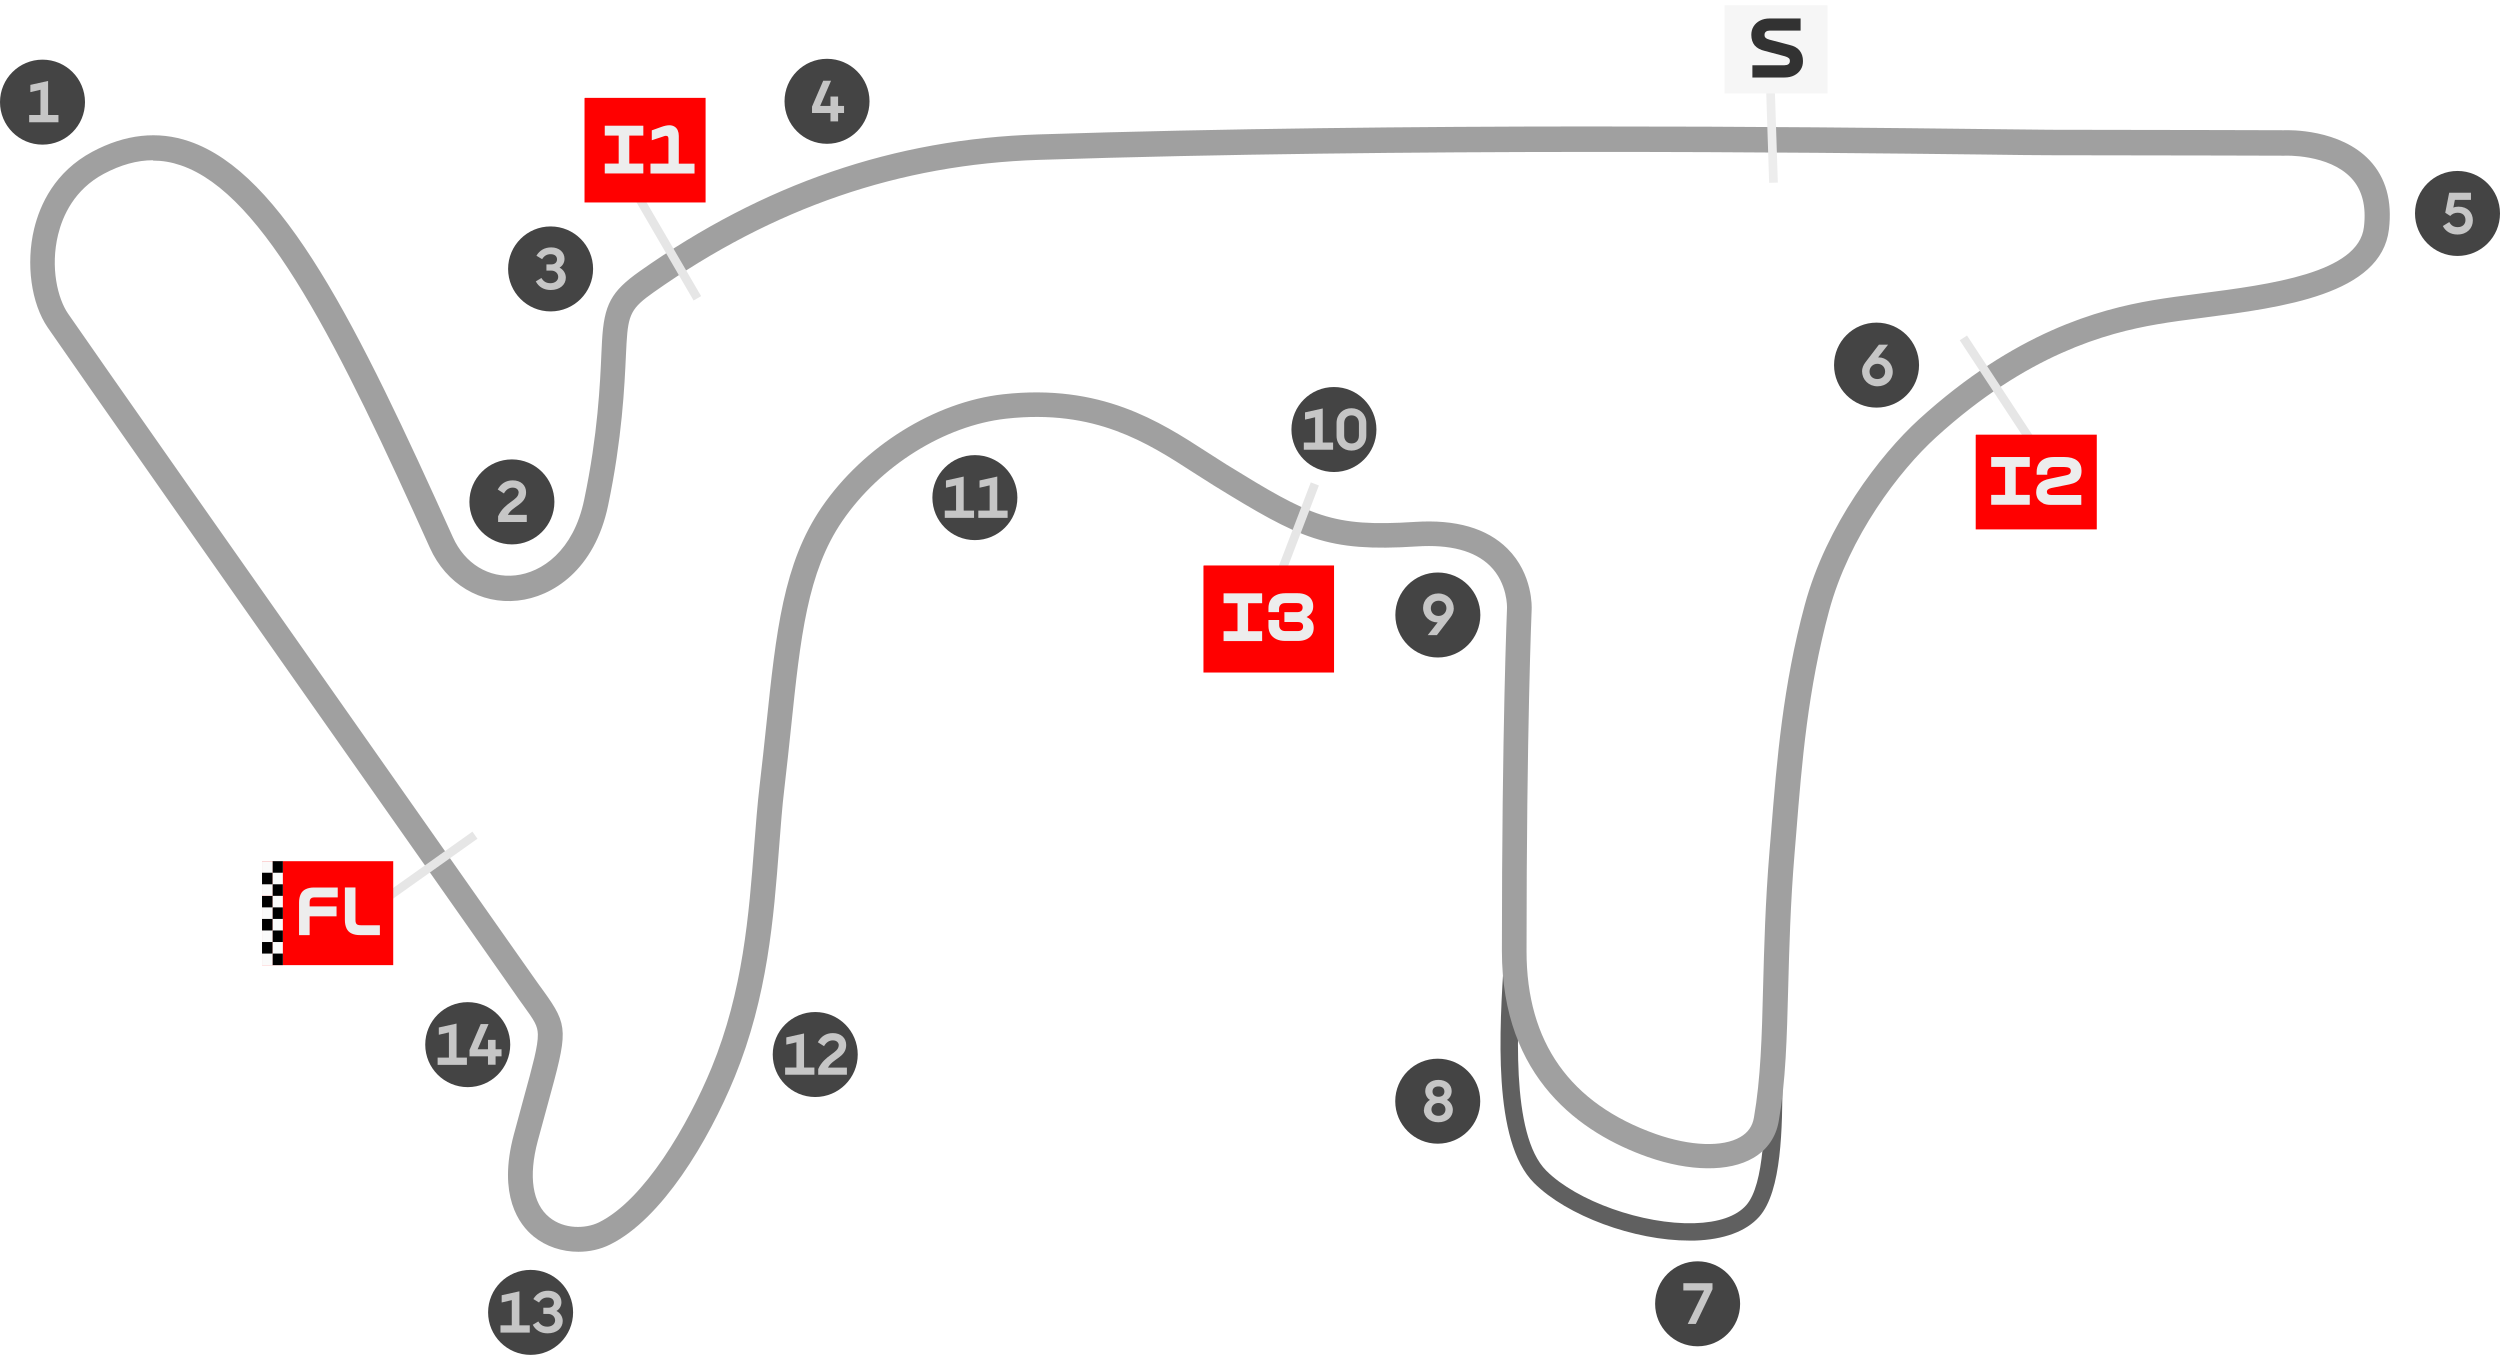 <?xml version="1.0" encoding="UTF-8"?>
<svg id="uuid-4c8b6a75-cc76-4055-b0d8-922d4447b8c9" data-name="Capa 1" xmlns="http://www.w3.org/2000/svg" viewBox="0 0 210 113.82">
  <defs>
    <style>
      .uuid-294ed2cb-5535-41b4-b69b-c5cc6b3a9edb {
        fill: #323232;
      }

      .uuid-68963e50-3671-4a30-bfe9-e196b59e3482 {
        fill: #444;
      }

      .uuid-1eac7636-5baa-426d-b827-c1afc7b83c48 {
        fill: #e6e6e6;
      }

      .uuid-5909f213-3793-4c21-8fad-a97bf02295d9 {
        fill: #f6f6f6;
      }

      .uuid-7c0538d4-b4e2-42b3-8c95-9d247750aac6 {
        fill: #606060;
      }

      .uuid-8e2f8d91-91a4-41c0-bf10-7153c369e882 {
        fill: #a0a0a0;
      }

      .uuid-e8252bc1-797b-4493-bfdc-733b2c1c22fc {
        fill: #c6c6c6;
      }

      .uuid-d1dcb2d5-7514-4dba-b412-2368260f5c22 {
        fill: #fafafa;
      }

      .uuid-58032e82-9538-44b5-ba39-ac4af615b67c {
        fill: red;
      }

      .uuid-d5d9a903-65db-4fb9-b982-41be15b14a7e {
        fill: #ededed;
      }
    </style>
  </defs>
  <path class="uuid-7c0538d4-b4e2-42b3-8c95-9d247750aac6" d="M141.91,104.21c-4.64,0-10.29-2.08-13.05-4.84-3.51-3.51-2.91-12.85-2.51-19.04.09-1.4.17-2.6.17-3.4h1.46c0,.85-.08,2.08-.17,3.5-.36,5.56-.96,14.87,2.08,17.91,2.56,2.56,8.13,4.53,12.42,4.41,2.04-.06,3.55-.58,4.37-1.51,1.55-1.75,1.57-7.04,1.59-10.54,0-1.1,0-2.05.05-2.76l1.46.09c-.04.67-.05,1.6-.05,2.68-.02,3.94-.04,9.34-1.96,11.5-1.1,1.23-2.97,1.92-5.42,2-.15,0-.3,0-.44,0Z"/>
  <path class="uuid-8e2f8d91-91a4-41c0-bf10-7153c369e882" d="M48.58,105.15c-1.36,0-2.72-.44-3.76-1.29-1.21-.99-3.03-3.42-1.66-8.55.31-1.15.58-2.15.82-3.03.79-2.87,1.22-4.45,1.2-5.39-.02-.74-.29-1.15-1.24-2.46-.21-.28-.43-.6-.68-.96-.11-.15-.98-1.39-2.39-3.41l-5.05-7.19C17.71,47.13,6.72,31.45,4.02,27.53c-1.4-2.03-1.86-5.37-1.15-8.32.49-2.02,1.73-4.77,4.88-6.46,2.77-1.48,5.51-1.78,8.14-.88,7.87,2.68,14.14,15.47,22.15,33.25,1,2.23,3.02,3.46,5.26,3.21,2.2-.24,4.87-2.03,5.77-6.35,1.15-5.47,1.34-9.76,1.45-12.33.02-.37.03-.7.05-1,.17-3.07.76-4.16,3.16-5.86,10.41-7.35,21.37-11.11,33.51-11.5,31.26-1.01,64.97-.62,79.37-.45,2.69.03,4.64.05,5.61.06,11.22.01,19.12.04,19.62.04.44-.02,4.74-.11,7.22,2.54,1.35,1.45,1.9,3.4,1.61,5.79-.65,5.47-8.95,6.55-15.62,7.42-1.39.18-2.7.35-3.84.55-4.31.74-10.93,2.53-18.57,9.48-3.09,2.81-7.31,8.33-9,14.61-1.79,6.63-2.28,12.71-2.75,18.59-.05.57-.09,1.14-.14,1.7-.36,4.31-.45,8.03-.54,11.32-.11,4.21-.2,7.84-.8,11.26-.23,1.32-.97,2.39-2.14,3.07-2.03,1.19-5.34,1.15-8.85-.08-5.59-1.97-12.26-6.58-12.26-17.31,0-18.85.43-28.71.43-28.81,0-.02.07-2.07-1.44-3.55-1.28-1.25-3.34-1.8-6.13-1.62-7.6.49-9.81-.66-17.06-5.12-.56-.35-1.11-.7-1.7-1.08-3.88-2.51-8.28-5.36-15.75-4.53-5.17.58-10.57,3.95-13.75,8.59-2.94,4.29-3.52,9.77-4.31,17.34-.17,1.63-.35,3.31-.56,5.11-.19,1.57-.31,3.25-.45,5.03-.45,5.85-.96,12.48-3.73,19.24-2.21,5.39-6.13,11.92-10.46,14.06-.82.41-1.74.61-2.66.61ZM12.86,13.46c-1.34,0-2.71.38-4.14,1.14-2.47,1.32-3.45,3.51-3.84,5.11-.67,2.76-.03,5.38.84,6.64,2.7,3.91,13.69,19.59,31.79,45.33l5.05,7.19c1.42,2.02,2.29,3.26,2.4,3.41.24.35.47.65.67.93,2.18,3.02,2.07,3.39.36,9.63-.24.87-.51,1.87-.82,3.01-.79,2.97-.45,5.24.97,6.4,1.24,1.02,3.04.98,4.17.43,3.82-1.89,7.48-8.18,9.46-12.98,2.65-6.45,3.14-12.91,3.58-18.6.14-1.8.27-3.5.46-5.12.21-1.79.39-3.46.56-5.08.83-7.88,1.43-13.58,4.66-18.3,3.51-5.12,9.49-8.84,15.23-9.48,8.21-.91,13.15,2.28,17.12,4.85.57.37,1.12.72,1.66,1.06,7.08,4.36,8.82,5.26,15.83,4.81,3.42-.22,6.03.53,7.75,2.24,2.17,2.15,2.05,5,2.04,5.12,0,.09-.43,9.91-.43,28.71,0,7.64,3.66,12.8,10.86,15.35,2.9,1.02,5.62,1.12,7.1.25.64-.37,1.02-.91,1.14-1.63.57-3.27.67-6.83.77-10.95.09-3.31.18-7.07.54-11.44.05-.56.09-1.13.14-1.7.48-5.97.98-12.15,2.82-18.97,1.81-6.72,6.31-12.6,9.61-15.61,8.05-7.32,15.05-9.21,19.62-9.99,1.18-.2,2.52-.38,3.93-.56,5.95-.77,13.36-1.73,13.81-5.59.21-1.75-.15-3.14-1.06-4.11-1.89-2.03-5.59-1.89-5.63-1.88h-.05c-.08,0-8.11-.03-19.64-.04-.98,0-2.93-.02-5.63-.06-14.38-.17-48.06-.56-79.28.45-11.72.38-22.31,4.02-32.37,11.12-1.87,1.32-2.14,1.84-2.28,4.27-.02.29-.03.61-.05.98-.12,2.63-.32,7.03-1.5,12.66-1.13,5.41-4.66,7.68-7.59,7.99-3.12.34-6.02-1.4-7.38-4.43-7.54-16.73-13.87-29.73-20.92-32.13-.78-.27-1.56-.4-2.35-.4Z"/>
  <g>
    <circle class="uuid-68963e50-3671-4a30-bfe9-e196b59e3482" cx="3.57" cy="8.58" r="3.57"/>
    <path class="uuid-e8252bc1-797b-4493-bfdc-733b2c1c22fc" d="M2.45,9.66h.95v-2.12l-.85.2v-.61l1.49-.33v2.86h.87v.61h-2.46v-.61Z"/>
  </g>
  <g>
    <circle class="uuid-68963e50-3671-4a30-bfe9-e196b59e3482" cx="43" cy="42.16" r="3.57"/>
    <path class="uuid-e8252bc1-797b-4493-bfdc-733b2c1c22fc" d="M43.57,41.39c0-.24-.18-.43-.5-.43s-.57.18-.74.49l-.52-.33c.26-.49.69-.77,1.26-.77.68,0,1.12.41,1.12,1,0,1.04-1.13,1.13-1.53,1.9h1.59v.6h-2.41v-.48c.54-1.2,1.72-1.33,1.72-1.99Z"/>
  </g>
  <g>
    <circle class="uuid-68963e50-3671-4a30-bfe9-e196b59e3482" cx="46.25" cy="22.59" r="3.57"/>
    <path class="uuid-e8252bc1-797b-4493-bfdc-733b2c1c22fc" d="M45,23.64l.48-.29c.17.29.4.44.76.44s.65-.21.65-.53c0-.3-.25-.53-.58-.53h-.41v-.52h.41c.3,0,.48-.17.48-.43s-.2-.43-.54-.43c-.31,0-.54.14-.71.42l-.48-.29c.27-.45.68-.7,1.25-.7.66,0,1.11.41,1.11.96,0,.35-.2.62-.42.74.32.16.53.49.53.84,0,.59-.49,1.04-1.27,1.04-.58,0-1.01-.26-1.25-.72Z"/>
  </g>
  <g>
    <circle class="uuid-68963e50-3671-4a30-bfe9-e196b59e3482" cx="69.47" cy="8.51" r="3.57"/>
    <path class="uuid-e8252bc1-797b-4493-bfdc-733b2c1c22fc" d="M68.2,8.98l.95-2.2h.66l-.92,2.12h.87v-.79h.64v.79h.5v.59h-.5v.71h-.64v-.71h-1.55v-.51Z"/>
  </g>
  <g>
    <circle class="uuid-68963e50-3671-4a30-bfe9-e196b59e3482" cx="206.43" cy="17.93" r="3.57"/>
    <path class="uuid-e8252bc1-797b-4493-bfdc-733b2c1c22fc" d="M205.21,18.98l.53-.33c.15.29.38.43.71.43.39,0,.65-.23.65-.6s-.24-.61-.66-.61c-.26,0-.46.1-.62.27l-.42-.27.33-1.68h1.83v.6h-1.35l-.13.65c.14-.06.28-.08.44-.08.75,0,1.2.49,1.2,1.15s-.48,1.19-1.3,1.19c-.54,0-.99-.25-1.22-.71Z"/>
  </g>
  <g>
    <circle class="uuid-68963e50-3671-4a30-bfe9-e196b59e3482" cx="157.63" cy="30.67" r="3.57"/>
    <path class="uuid-e8252bc1-797b-4493-bfdc-733b2c1c22fc" d="M156.41,31.21c0-.28.11-.55.29-.78l1.13-1.48h.77l-.84,1.07h.04c.63,0,1.19.5,1.19,1.22,0,.68-.54,1.21-1.28,1.21s-1.29-.56-1.29-1.23ZM158.35,31.2c0-.36-.27-.64-.65-.64s-.66.29-.66.65.26.63.66.63.65-.28.65-.63Z"/>
  </g>
  <g>
    <circle class="uuid-68963e50-3671-4a30-bfe9-e196b59e3482" cx="142.6" cy="109.52" r="3.57"/>
    <path class="uuid-e8252bc1-797b-4493-bfdc-733b2c1c22fc" d="M143.15,108.4h-1.75v-.61h2.45v.51l-1.4,2.91h-.68l1.38-2.82Z"/>
  </g>
  <g>
    <circle class="uuid-68963e50-3671-4a30-bfe9-e196b59e3482" cx="120.77" cy="92.5" r="3.57"/>
    <path class="uuid-e8252bc1-797b-4493-bfdc-733b2c1c22fc" d="M119.62,93.23c0-.34.19-.66.5-.84-.2-.09-.4-.39-.4-.74,0-.55.46-.94,1.11-.94s1.11.39,1.11.94c0,.36-.19.62-.4.74.3.16.5.49.5.84,0,.59-.49,1.04-1.22,1.04s-1.22-.46-1.22-1.04ZM121.42,93.19c0-.31-.25-.54-.59-.54s-.59.24-.59.54c0,.33.25.54.59.54s.59-.21.59-.54ZM121.33,91.69c0-.26-.18-.43-.5-.43s-.5.17-.5.43.19.44.5.44.5-.17.5-.44Z"/>
  </g>
  <g>
    <circle class="uuid-68963e50-3671-4a30-bfe9-e196b59e3482" cx="120.78" cy="51.66" r="3.57"/>
    <path class="uuid-e8252bc1-797b-4493-bfdc-733b2c1c22fc" d="M122.12,51.09c0,.28-.11.55-.29.78l-1.13,1.48h-.77l.84-1.07h-.04c-.63,0-1.19-.5-1.19-1.22,0-.68.54-1.21,1.28-1.21s1.29.56,1.29,1.23ZM120.19,51.1c0,.36.27.64.65.64s.66-.29.66-.65-.27-.63-.66-.63-.65.28-.65.63Z"/>
  </g>
  <g>
    <circle class="uuid-68963e50-3671-4a30-bfe9-e196b59e3482" cx="112.05" cy="36.08" r="3.57"/>
    <g>
      <path class="uuid-e8252bc1-797b-4493-bfdc-733b2c1c22fc" d="M109.52,37.17h.95v-2.12l-.85.2v-.61l1.49-.33v2.86h.87v.61h-2.46v-.61Z"/>
      <path class="uuid-e8252bc1-797b-4493-bfdc-733b2c1c22fc" d="M112.27,36.6v-1.06c0-.75.55-1.25,1.25-1.25s1.25.5,1.25,1.25v1.06c0,.75-.55,1.25-1.25,1.25s-1.25-.5-1.25-1.25ZM114.15,36.58v-1.02c0-.41-.24-.67-.62-.67s-.62.26-.62.67v1.02c0,.41.24.67.62.67s.62-.25.62-.67Z"/>
    </g>
  </g>
  <g>
    <circle class="uuid-68963e50-3671-4a30-bfe9-e196b59e3482" cx="81.89" cy="41.8" r="3.57"/>
    <g>
      <path class="uuid-e8252bc1-797b-4493-bfdc-733b2c1c22fc" d="M79.36,42.89h.95v-2.12l-.85.2v-.61l1.49-.33v2.86h.87v.61h-2.46v-.61Z"/>
      <path class="uuid-e8252bc1-797b-4493-bfdc-733b2c1c22fc" d="M82.18,42.89h.95v-2.12l-.85.2v-.61l1.49-.33v2.86h.87v.61h-2.46v-.61Z"/>
    </g>
  </g>
  <g>
    <circle class="uuid-68963e50-3671-4a30-bfe9-e196b59e3482" cx="68.48" cy="88.58" r="3.57"/>
    <g>
      <path class="uuid-e8252bc1-797b-4493-bfdc-733b2c1c22fc" d="M65.95,89.67h.95v-2.12l-.85.2v-.61l1.49-.33v2.86h.87v.61h-2.46v-.61Z"/>
      <path class="uuid-e8252bc1-797b-4493-bfdc-733b2c1c22fc" d="M70.46,87.82c0-.24-.18-.43-.5-.43s-.57.18-.74.49l-.52-.33c.26-.49.69-.77,1.26-.77.68,0,1.12.41,1.12,1,0,1.04-1.13,1.13-1.53,1.9h1.59v.6h-2.41v-.48c.54-1.2,1.72-1.33,1.72-1.99Z"/>
    </g>
  </g>
  <g>
    <circle class="uuid-68963e50-3671-4a30-bfe9-e196b59e3482" cx="44.57" cy="110.24" r="3.57"/>
    <g>
      <path class="uuid-e8252bc1-797b-4493-bfdc-733b2c1c22fc" d="M42.04,111.33h.95v-2.12l-.85.2v-.61l1.49-.33v2.86h.87v.61h-2.46v-.61Z"/>
      <path class="uuid-e8252bc1-797b-4493-bfdc-733b2c1c22fc" d="M44.74,111.29l.48-.29c.17.29.4.44.76.44s.65-.21.65-.53c0-.3-.25-.54-.58-.54h-.41v-.52h.41c.3,0,.48-.17.48-.43s-.2-.43-.54-.43c-.31,0-.54.14-.71.42l-.48-.29c.27-.45.68-.7,1.25-.7.66,0,1.11.41,1.11.96,0,.36-.2.62-.42.74.32.16.53.49.53.84,0,.59-.49,1.04-1.27,1.04-.58,0-1.01-.26-1.25-.72Z"/>
    </g>
  </g>
  <g>
    <circle class="uuid-68963e50-3671-4a30-bfe9-e196b59e3482" cx="39.29" cy="87.75" r="3.57"/>
    <g>
      <path class="uuid-e8252bc1-797b-4493-bfdc-733b2c1c22fc" d="M36.76,88.84h.95v-2.12l-.85.2v-.61l1.49-.33v2.86h.87v.61h-2.46v-.61Z"/>
      <path class="uuid-e8252bc1-797b-4493-bfdc-733b2c1c22fc" d="M39.43,88.22l.95-2.2h.66l-.92,2.12h.87v-.79h.64v.79h.5v.59h-.5v.71h-.64v-.71h-1.55v-.51Z"/>
    </g>
  </g>
  <g>
    <rect class="uuid-d5d9a903-65db-4fb9-b982-41be15b14a7e" x="148.46" y="5.94" width=".73" height="9.41" transform="translate(-.27 4.81) rotate(-1.85)"/>
    <g>
      <path class="uuid-5909f213-3793-4c21-8fad-a97bf02295d9" d="M153.51.44h-8.62l-.03.03v7.38h8.65V.44Z"/>
      <path class="uuid-294ed2cb-5535-41b4-b69b-c5cc6b3a9edb" d="M147.21,5.48h2.69c.14,0,.25-.03.33-.09.08-.06.12-.15.12-.27,0-.11-.03-.19-.1-.24-.07-.06-.17-.11-.31-.15l-1.69-.45c-.39-.09-.67-.25-.86-.47-.18-.22-.28-.52-.28-.88,0-.26.06-.5.19-.71.13-.21.31-.37.54-.49.23-.12.51-.18.83-.18h2.58v1.02h-2.58c-.14,0-.26.03-.33.09-.08.06-.12.15-.12.27s.03.2.1.25c.06.06.17.11.31.15l1.68.44c.39.09.68.25.86.48s.28.52.28.88c0,.27-.06.51-.19.71-.13.21-.31.37-.54.49-.23.12-.51.18-.83.18h-2.69v-1.02Z"/>
    </g>
  </g>
  <g>
    <rect class="uuid-1eac7636-5baa-426d-b827-c1afc7b83c48" x="55.31" y="14.31" width=".73" height="11.53" transform="translate(-2.54 30.72) rotate(-30.19)"/>
    <path class="uuid-58032e82-9538-44b5-ba39-ac4af615b67c" d="M59.27,8.22h-10.14l-.03.03v8.76h10.17v-8.79Z"/>
    <g>
      <path class="uuid-d5d9a903-65db-4fb9-b982-41be15b14a7e" d="M50.8,13.74h1.17v-2.35h-1.17v-.83h3.24v.83h-1.18v2.35h1.18v.83h-3.24v-.83Z"/>
      <path class="uuid-d5d9a903-65db-4fb9-b982-41be15b14a7e" d="M54.66,13.74h1.49v-2.1c0-.07-.02-.13-.05-.17-.03-.04-.08-.06-.16-.06-.04,0-.08,0-.13.02-.05.01-.11.04-.17.06l-.89.29v-.83l.81-.29c.12-.04.23-.08.34-.1s.22-.04.32-.04c.17,0,.31.04.43.11.12.07.22.18.28.32s.09.29.09.47v2.33h1.32v.83h-3.7v-.83Z"/>
    </g>
  </g>
  <g>
    <g>
      <line class="uuid-d5d9a903-65db-4fb9-b982-41be15b14a7e" x1="32.76" y1="75.23" x2="39.89" y2="70.16"/>
      <rect class="uuid-1eac7636-5baa-426d-b827-c1afc7b83c48" x="31.95" y="72.33" width="8.76" height=".73" transform="translate(-35.4 34.48) rotate(-35.4)"/>
    </g>
    <g>
      <path class="uuid-58032e82-9538-44b5-ba39-ac4af615b67c" d="M33.02,72.34h-10.98l-.03.03v8.7h11.02v-8.74Z"/>
      <g>
        <path class="uuid-d5d9a903-65db-4fb9-b982-41be15b14a7e" d="M25.26,75.11c.09-.19.23-.33.42-.42.19-.09.42-.14.71-.14h1.98v.83h-1.92c-.11,0-.2.01-.26.04-.06.03-.11.08-.14.14-.03.06-.04.15-.04.26v.32h2.26v.83h-2.26v1.58h-.89v-2.73c0-.29.05-.52.14-.71Z"/>
        <path class="uuid-d5d9a903-65db-4fb9-b982-41be15b14a7e" d="M31.91,78.55h-1.67c-.29,0-.53-.05-.71-.14-.19-.09-.33-.23-.42-.42s-.14-.43-.14-.71v-2.73h.89v2.73c0,.11.01.2.04.26.03.07.07.11.14.14.07.03.15.04.26.04h1.61v.83Z"/>
      </g>
      <g>
        <g>
          <rect class="uuid-d1dcb2d5-7514-4dba-b412-2368260f5c22" x="22.88" y="75.25" width=".88" height="5.83"/>
          <rect x="22.88" y="76.22" width=".88" height=".97"/>
          <rect x="22.88" y="78.16" width=".88" height=".97"/>
          <rect x="22.88" y="80.1" width=".88" height=".97"/>
          <rect class="uuid-d1dcb2d5-7514-4dba-b412-2368260f5c22" x="22.01" y="75.25" width=".88" height="5.83"/>
          <rect x="22.01" y="75.25" width=".88" height=".97"/>
          <rect x="22.01" y="77.19" width=".88" height=".97"/>
          <rect x="22.01" y="79.13" width=".88" height=".97"/>
        </g>
        <g>
          <rect class="uuid-d1dcb2d5-7514-4dba-b412-2368260f5c22" x="22.88" y="72.34" width=".88" height="2.91"/>
          <rect x="22.88" y="72.34" width=".88" height=".97"/>
          <rect x="22.88" y="74.28" width=".88" height=".97"/>
          <rect class="uuid-d1dcb2d5-7514-4dba-b412-2368260f5c22" x="22.01" y="72.34" width=".88" height="2.91"/>
          <rect x="22.01" y="73.31" width=".88" height=".97"/>
        </g>
      </g>
    </g>
  </g>
  <g>
    <rect class="uuid-1eac7636-5baa-426d-b827-c1afc7b83c48" x="101.74" y="46.26" width="12.82" height=".73" transform="translate(25.99 131.01) rotate(-69.08)"/>
    <g>
      <path class="uuid-58032e82-9538-44b5-ba39-ac4af615b67c" d="M112.06,47.5h-10.94l-.03.03v8.96h10.97v-9Z"/>
      <g>
        <path class="uuid-d5d9a903-65db-4fb9-b982-41be15b14a7e" d="M102.78,53.02h1.17v-2.35h-1.17v-.83h3.24v.83h-1.18v2.35h1.18v.83h-3.24v-.83Z"/>
        <path class="uuid-d5d9a903-65db-4fb9-b982-41be15b14a7e" d="M107.21,53.69c-.21-.1-.38-.25-.49-.43-.11-.19-.17-.41-.17-.67v-.51h.9v.43c0,.16.05.28.14.37.09.09.22.13.38.13h1.03c.15,0,.26-.03.34-.1.08-.06.12-.16.12-.29,0-.12-.04-.21-.12-.28-.08-.06-.19-.09-.34-.09h-1.11v-.83h1.07c.14,0,.26-.03.34-.1.08-.06.12-.16.12-.29,0-.12-.04-.21-.12-.28-.08-.06-.19-.09-.34-.09h-1c-.16,0-.29.04-.38.13-.09.09-.14.21-.14.37v.26h-.89v-.34c0-.26.06-.48.17-.67s.27-.33.49-.43c.21-.1.47-.15.77-.15h1.01c.27,0,.5.04.7.13s.35.21.46.38c.11.17.16.36.16.59,0,.2-.04.38-.14.53-.09.15-.23.27-.42.37.21.1.37.22.46.37.09.14.14.32.14.54s-.05.42-.16.59c-.11.17-.27.29-.47.38-.2.09-.44.13-.71.13h-1.03c-.3,0-.56-.05-.77-.15Z"/>
      </g>
    </g>
  </g>
  <g>
    <rect class="uuid-1eac7636-5baa-426d-b827-c1afc7b83c48" x="167.91" y="27.38" width=".73" height="12.21" transform="translate(9.27 97.94) rotate(-33.32)"/>
    <path class="uuid-58032e82-9538-44b5-ba39-ac4af615b67c" d="M176.13,36.51h-10.14l-.03.03v7.93h10.17v-7.96Z"/>
    <g>
      <path class="uuid-d5d9a903-65db-4fb9-b982-41be15b14a7e" d="M167.26,41.57h1.17v-2.35h-1.17v-.83h3.24v.83h-1.18v2.35h1.18v.83h-3.24v-.83Z"/>
      <path class="uuid-d5d9a903-65db-4fb9-b982-41be15b14a7e" d="M171.6,42.26c-.18-.09-.32-.21-.42-.36-.09-.16-.14-.34-.14-.55,0-.3.09-.54.27-.73.18-.19.48-.33.9-.41l1.27-.27c.12-.02.21-.05.28-.08.07-.03.11-.07.14-.12.03-.04.05-.11.05-.18,0-.11-.04-.2-.13-.25s-.22-.08-.41-.08h-.92c-.17,0-.3.04-.39.13-.09.09-.13.21-.13.37v.15h-.89v-.24c0-.26.06-.48.17-.67.11-.18.27-.33.49-.43.21-.1.47-.15.78-.15h.88c.47,0,.83.1,1.08.3s.37.49.37.86c0,.22-.04.41-.11.56-.07.15-.18.27-.33.37-.15.09-.34.16-.58.21l-1.5.3c-.13.03-.23.07-.29.12-.07.05-.1.12-.1.2s.03.15.09.2c.06.04.15.07.27.07h2.53v.83h-2.57c-.25,0-.47-.04-.65-.13Z"/>
    </g>
  </g>
</svg>